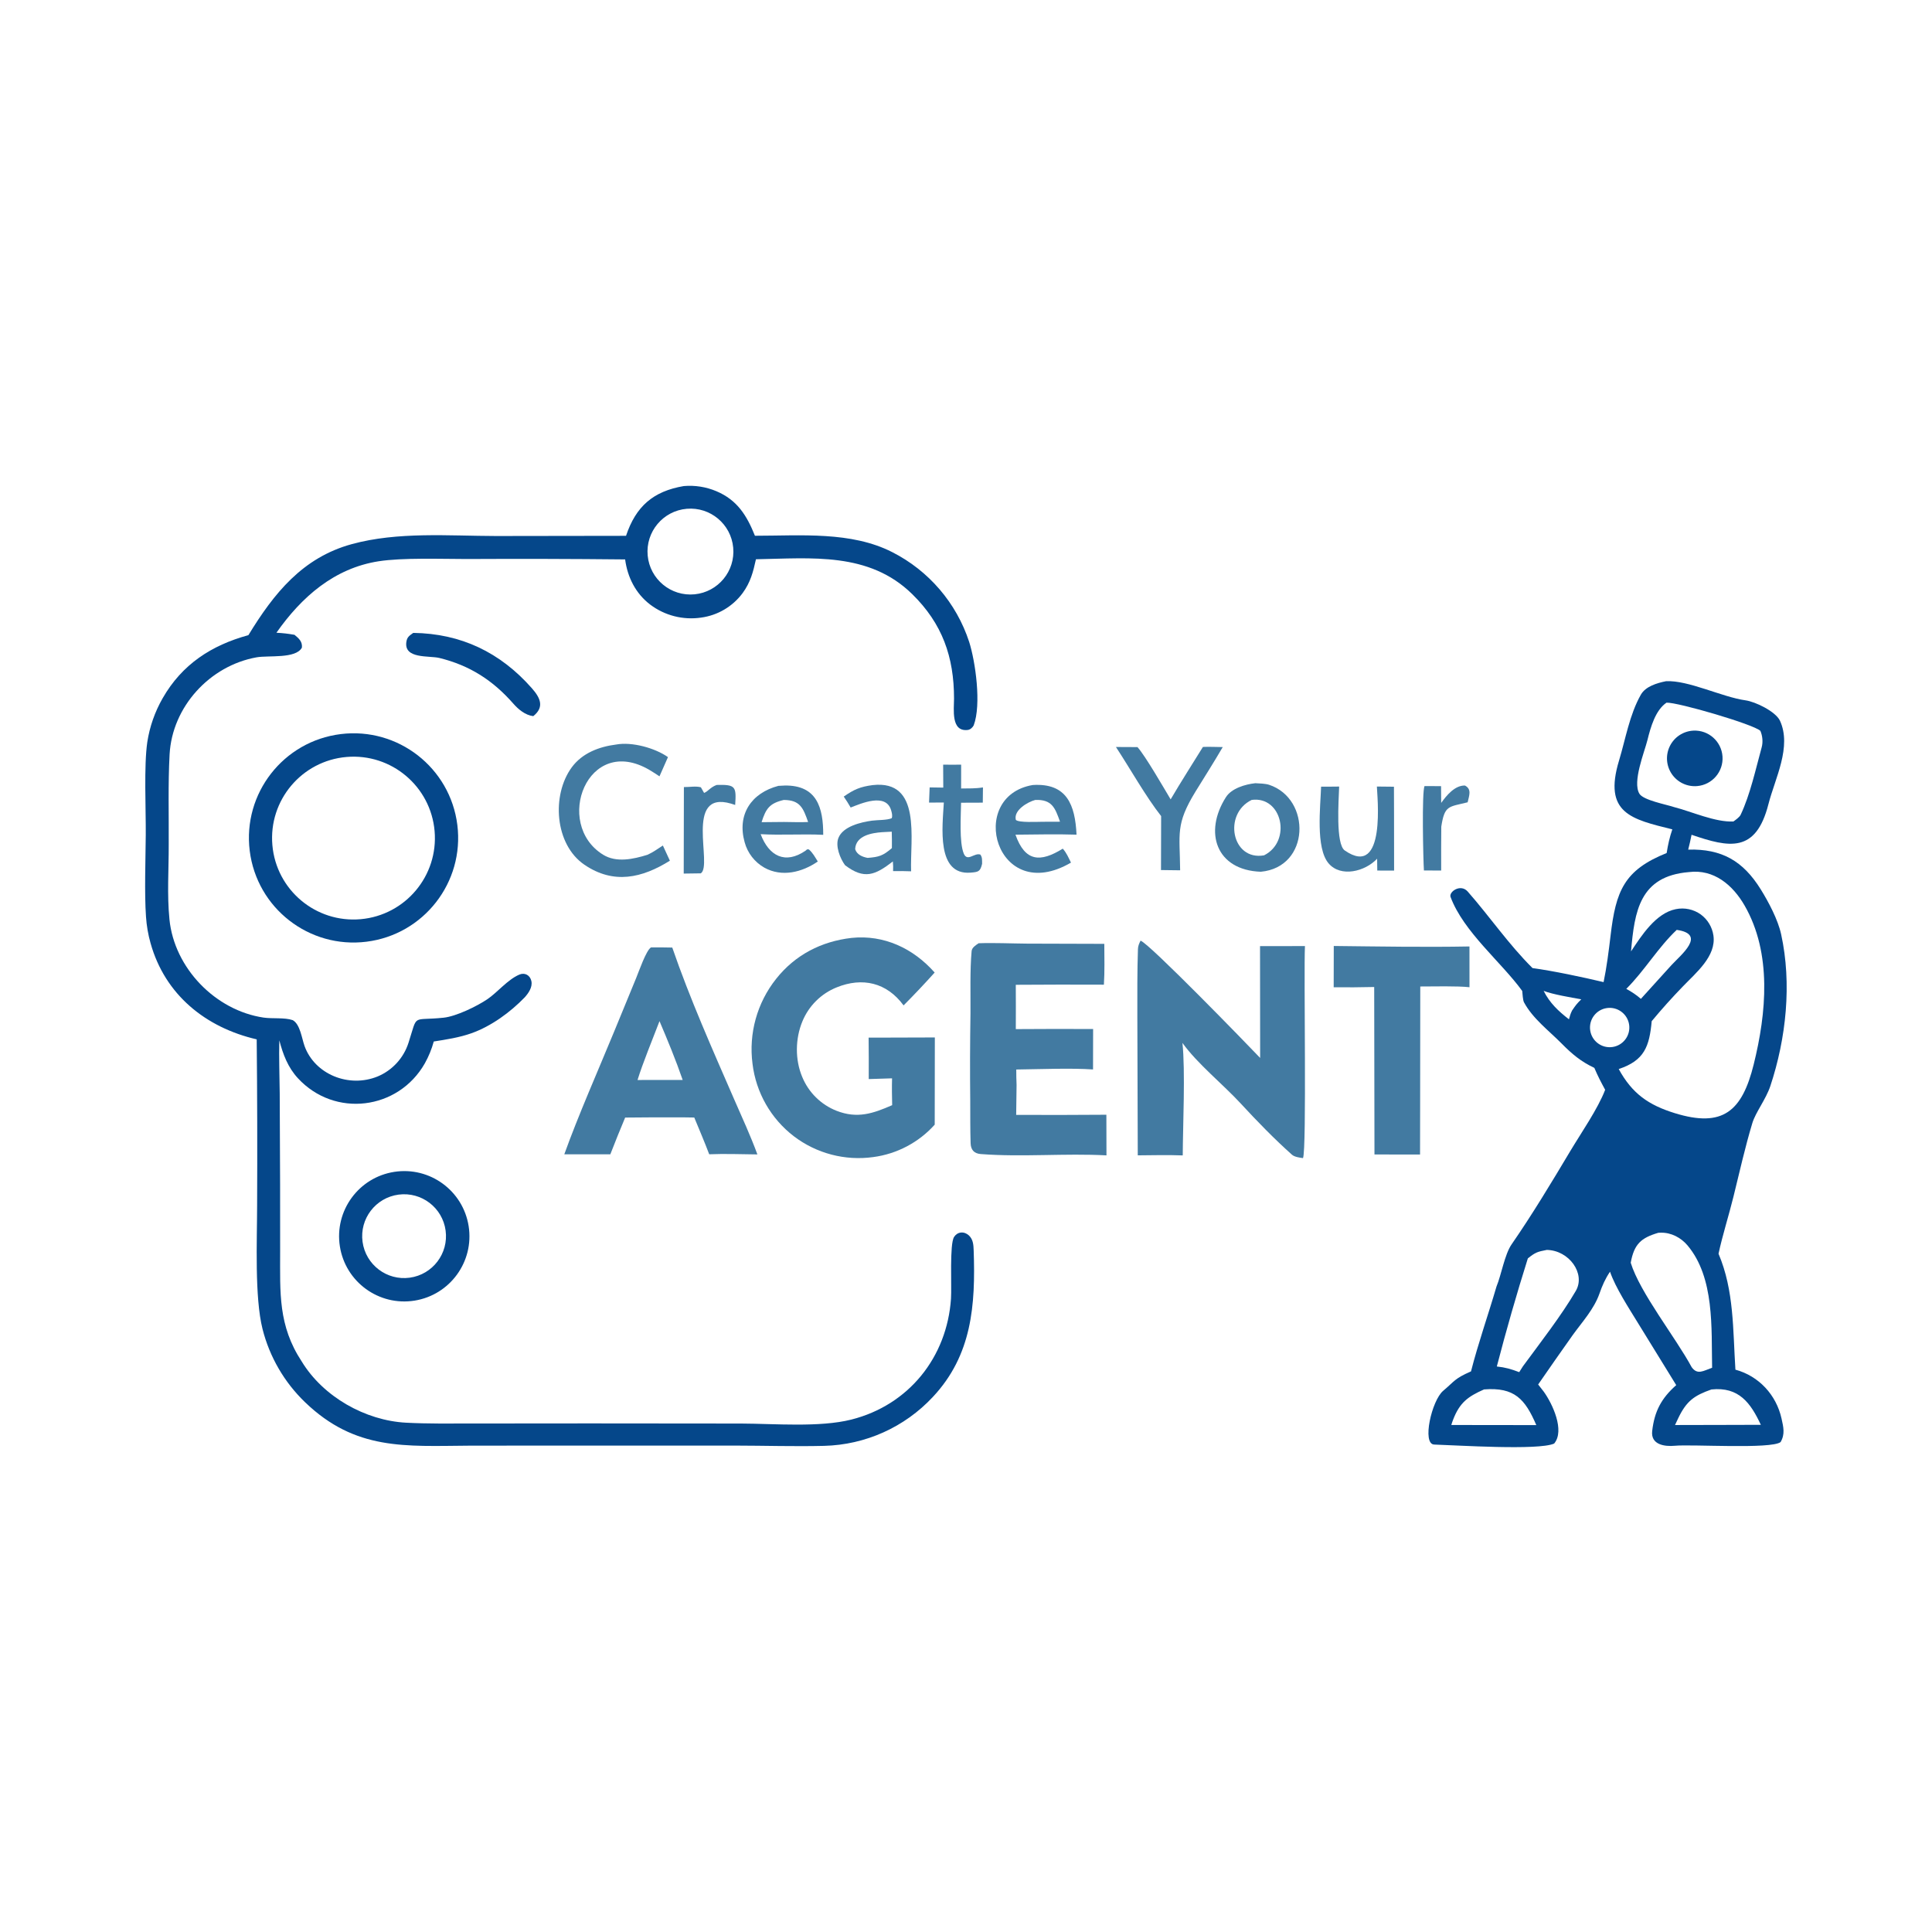 <?xml version="1.0" encoding="utf-8" ?><svg xmlns="http://www.w3.org/2000/svg" xmlns:xlink="http://www.w3.org/1999/xlink" width="381" height="381" viewBox="0 0 381 381"><path fill="#05478A" transform="matrix(0.372 0 0 0.372 0 0.001)" d="M883.184 361.121C895.002 360.498 912.936 369.536 925.33 371.258C930.588 371.988 941.208 377.148 943.569 382.003C949.992 395.903 940.965 412.655 937.491 426.272C930.831 452.378 916.749 449.371 896.731 442.528C896.19 445.294 895.642 447.661 894.952 450.391C912.72 449.922 924.012 456.335 933.425 471.498C937.564 478.165 942.512 487.503 944.212 495.25C949.964 521.478 946.896 550.452 938.47 575.802C936.106 582.818 930.672 589.68 928.959 595.348C925.148 607.959 922.086 621.63 918.924 634.454C916.445 644.507 913.176 654.664 911.026 664.627C919.302 684.068 918.622 704.775 919.981 726.081C932.424 729.46 941.639 739.468 944.423 751.977C945.428 756.493 946.392 760.268 943.918 764.487C938.773 768.32 896.92 765.564 887.853 766.424C882.57 766.925 875.015 765.955 875.859 758.611C877.061 748.141 880.716 741.258 888.603 734.281L868.32 701.35C863.507 693.474 856.42 682.649 853.501 674.155C850.973 677.9 849.403 681.475 847.915 685.735C845.04 693.963 838.811 700.714 833.724 707.755C827.563 716.446 821.458 725.176 815.409 733.945L818.378 737.748C822.95 744.083 829.689 758.347 823.881 765.271C815.523 768.986 772.046 766.138 760.305 765.785C753.692 765.587 758.966 742.412 765.06 737.288C771.216 732.111 770.95 730.871 779.813 726.993C783.619 712.071 788.995 696.853 793.324 682.01C795.842 675.971 797.667 664.959 801.297 659.71C812.264 643.851 822.511 626.841 832.386 610.289C838.098 600.715 847.117 587.755 850.928 577.716C848.623 573.488 847.067 570.513 845.191 566.105C838.039 562.72 833.39 558.8 827.811 553.157C820.964 546.231 812.544 539.99 807.876 531.301C807.329 530.282 807.073 526.604 806.966 525.328C795.919 510.049 775.858 494.003 768.978 475.513C767.961 472.777 774.265 468.299 778.074 472.633C789.81 485.985 799.735 500.607 812.419 513.193C823.602 514.734 838.906 517.972 850.099 520.636C851.715 512.926 852.868 503.876 853.79 496.027C856.581 472.266 860.975 461.262 883.528 452.202C884.22 447.843 885.1 443.824 886.535 439.654C864.945 434.312 849.8 431.166 858.299 403.126C861.733 391.797 863.841 378.868 869.841 368.28C872.365 363.825 878.5 362.062 883.184 361.121ZM864.643 504.356C870.138 496.04 877.78 484.092 888.333 481.968C892.961 481.003 897.781 482.021 901.623 484.774C905.257 487.446 907.669 491.461 908.322 495.924C909.9 506.922 899.049 515.705 892.106 522.947C886.373 528.864 880.868 534.999 875.604 541.337C874.375 554.744 871.734 562.199 858.117 566.719C865.27 579.803 873.992 585.814 887.782 590.087C913.362 598.015 923.52 589.062 929.675 564.268C936.43 537.056 939.398 505.378 924.877 480.092C918.622 469.198 908.594 460.627 895.296 462.312C869.228 464.48 866.509 482.993 864.643 504.356ZM933.457 755.323C928.063 743.741 921.787 735.054 907.262 736.582C898.136 739.794 894.047 742.675 889.674 751.787C889.095 752.998 888.526 754.214 887.967 755.435L913.574 755.378L933.457 755.323ZM818.317 525.282C821.53 531.683 826.067 535.966 831.738 540.357C832.295 538.351 832.476 537.578 833.371 535.731C835.282 532.916 835.8 532.199 838.265 529.752C832.785 528.756 823.246 527.199 818.317 525.282ZM869.867 529.51L886.087 511.61C891.068 506.213 904.902 495.248 888.868 492.943C878.915 502.327 871.765 514.649 862.124 524.211C864.951 525.764 867.428 527.375 869.867 529.51ZM851.865 534.389C846.165 535.19 842.192 540.458 842.988 546.158C843.785 551.858 849.049 555.836 854.75 555.044C860.458 554.252 864.441 548.98 863.644 543.273C862.847 537.566 857.571 533.587 851.865 534.389ZM786.73 736.558C778.247 740.301 773.799 743.511 770.307 752.652C769.952 753.559 769.639 754.481 769.368 755.416L798.125 755.451L814.43 755.473C808.485 741.703 802.897 735.289 786.73 736.558ZM819.979 662.604C814.944 663.58 813.97 663.891 809.944 667.092C803.977 686.053 798.492 705.161 793.495 724.4C798.087 724.889 801.021 725.751 805.37 727.403L807.336 724.298C816.18 712.254 827.924 697.15 835.381 684.313C840.669 675.209 831.839 662.804 819.979 662.604ZM907.626 725.075C907.192 704.153 908.999 677.331 894.579 660.202C891.138 656.113 885.932 653.356 880.472 653.469C880.014 653.48 879.556 653.499 879.099 653.527C869.923 656.216 866.265 659.558 864.482 669.408C869.351 685.276 888.435 709.246 896.769 724.737C899.857 729.067 903.001 726.676 907.626 725.075ZM883.441 372.497C877.59 376.505 875.077 385.338 873.357 392.271C871.757 398.722 865.279 414.403 869.07 420.754C871.141 424.223 883.329 426.458 887.344 427.821C896.828 430.244 909.312 435.96 918.917 435.482C919.988 434.726 922.139 433.223 922.754 431.928C927.809 421.268 930.762 407.603 933.91 396.144C934.695 393.286 934.301 389.962 933.221 387.458C929.913 384.062 889.321 372.192 883.441 372.497Z"/><path fill="#05478A" transform="matrix(0.372 0 0 0.372 0 0.001)" d="M897.722 387.318C905.735 386.929 912.587 393.023 913.136 401.027C913.686 409.031 907.731 416.003 899.74 416.713C894.426 417.185 889.272 414.748 886.265 410.342C883.258 405.936 882.867 400.248 885.244 395.472C887.621 390.696 892.393 387.577 897.722 387.318Z"/><path fill="#05478A" transform="matrix(0.372 0 0 0.372 0 0.001)" d="M362.476 257.671C368.387 257.157 374.334 258.098 379.797 260.41C390.911 265.113 395.928 273.369 400.208 284.013C424.528 284.009 451.194 281.566 473.002 292.701C492.362 302.532 507.028 319.646 513.778 340.284C517.084 350.7 520.357 373.478 516.172 384.54C515.559 385.722 514.332 386.808 513.014 386.965C504.008 388.039 505.753 375.947 505.754 370.36C505.759 348.192 499.511 330.551 483.567 314.934C460.629 292.467 430.201 295.95 400.746 296.475C399.257 303.25 397.858 308.691 393.676 314.412C388.404 321.519 380.488 326.199 371.72 327.394C362.136 328.818 352.382 326.328 344.653 320.484C336.981 314.62 332.653 306.033 331.394 296.555C303.377 296.27 275.358 296.198 247.34 296.342C233.965 296.331 213.317 295.572 200.708 297.543C177.186 301.22 159.887 316.421 146.538 335.424C150.304 335.642 152.408 335.884 156.125 336.525C158.433 338.441 160.368 340.095 160.045 343.306C156.862 349.338 142.312 347.337 136.042 348.456C111.237 352.883 91.267 374.637 89.903 399.944C89.052 415.732 89.545 431.861 89.443 447.715C89.482 461.015 88.501 474.162 89.834 487.434C92.42 513.19 114.188 535.658 139.727 539.441C144.407 540.134 150.826 539.306 155.181 540.798C159.101 542.936 159.999 550.452 161.426 554.454C166.765 569.423 184.871 576.964 200.295 570.611C208.066 567.322 214.01 560.802 216.569 552.761C221.641 537.035 217.956 541.303 235.16 539.5C241.837 538.8 252.816 533.435 258.318 529.73C263.664 526.13 269.111 519.29 275.303 516.653C278.174 515.428 281.025 516.94 281.696 520.094C282.375 523.288 280.224 526.384 278.212 528.663C270.482 536.664 260.442 543.996 249.91 547.748C243.549 550.014 236.507 551.085 229.952 552.117C228.845 556.152 227.256 560.038 225.218 563.693C211.138 588.473 177.416 592.685 157.923 571.584C152.619 565.844 150.024 558.949 148.075 551.493C147.819 560.348 148.205 570.533 148.285 579.555L148.485 627.712L148.506 663.586C148.518 685.347 147.406 702.684 159.949 721.75C171.31 740.426 193.598 753.066 215.344 754.205C226.826 754.806 238.708 754.637 250.223 754.628L312.775 754.576L392.884 754.648C410.509 754.707 434.497 756.787 451.291 752.549C481.784 744.853 502.028 719.465 504.141 688.444C504.581 681.985 503.318 659.492 505.781 655.718C506.625 654.424 507.866 653.562 509.424 653.395C510.946 653.232 512.523 653.882 513.623 654.915C515.921 657.076 516.062 659.969 516.166 662.923C517.18 691.867 515.288 718.437 494.487 740.584C479.538 756.612 458.765 765.946 436.854 766.478C421.473 766.867 405.223 766.355 389.701 766.334L293.429 766.327L248.704 766.374C214.795 766.601 188.456 769.061 161.731 743.362C150.722 732.782 142.905 719.323 139.17 704.519C134.922 687.59 136.281 657.561 136.304 638.761C136.45 609.502 136.377 580.241 136.084 550.982C109.029 544.711 87.483 527.373 79.824 500.035C78.529 495.459 77.717 490.76 77.401 486.015C76.51 473.541 77.17 455.36 77.271 442.512C77.377 429.018 76.242 405.856 78.097 393.322C79.362 385.167 82.115 377.313 86.22 370.154C96.483 352.185 112.125 342.045 131.679 336.706C145.171 314.616 160.327 295.599 186.514 288.444C210.934 281.772 237.768 284.094 262.939 284.148L331.869 284.049C337.093 268.417 346.261 260.438 362.476 257.671ZM368.256 315.051C380.712 313.82 389.839 302.764 388.687 290.3C387.535 277.835 376.536 268.639 364.065 269.713C351.482 270.796 342.186 281.915 343.348 294.49C344.511 307.066 355.687 316.292 368.256 315.051Z"/><path fill="#05478A" transform="matrix(0.372 0 0 0.372 0 0.001)" d="M180.64 389.152C211.014 385.412 238.675 406.983 242.45 437.352C246.224 467.722 224.684 495.408 194.32 499.217C163.906 503.032 136.165 481.45 132.384 451.032C128.604 420.614 150.217 392.897 180.64 389.152ZM191.243 487.275C214.94 485.152 232.45 464.251 230.389 440.548C228.329 416.845 207.475 399.28 183.766 401.278C159.969 403.284 142.324 424.233 144.392 448.025C146.461 471.817 167.457 489.406 191.243 487.275Z"/><path fill="#427AA1" transform="matrix(0.372 0 0 0.372 0 0.001)" d="M604.645 498.657C609.521 500.396 660.904 553.341 668.028 560.832L667.967 501.561L691.781 501.529C691.107 515.925 692.758 608.949 690.757 613.937C688.995 613.707 686.249 613.337 684.895 612.128C675.499 603.749 666.358 594.344 657.802 585.06C648.32 574.771 634.803 563.975 626.834 552.867C628.432 567.57 627.06 597.048 626.999 612.507C619.305 612.21 610.864 612.4 603.154 612.47L602.929 538.672C602.92 526.984 602.851 514.866 603.246 503.163C603.303 501.466 603.86 500.144 604.645 498.657Z"/><path fill="#427AA1" transform="matrix(0.372 0 0 0.372 0 0.001)" d="M451.406 497.203C468.686 495.407 484.192 502.799 495.48 515.561C490.141 521.511 484.648 527.321 479.008 532.986C470.1 520.824 457.149 517.906 443.525 523.429C435.285 526.744 428.735 533.248 425.362 541.464C421.571 550.615 421.411 561.768 425.286 570.934C428.66 579.134 435.228 585.605 443.477 588.856C454.508 593.14 462.774 590.325 472.957 585.865C472.835 580.966 472.766 576.564 472.899 571.646L460.534 572.033C460.577 564.71 460.556 557.387 460.471 550.065L472.25 550.043L495.58 549.973L495.514 596.198C487.055 605.626 475.506 611.721 462.949 613.384C448.009 615.467 432.855 611.5 420.851 602.365C408.671 593.035 400.766 579.187 398.925 563.955C396.822 547.854 401.345 531.59 411.459 518.887C421.543 506.174 435.398 499.054 451.406 497.203Z"/><path fill="#427AA1" transform="matrix(0.372 0 0 0.372 0 0.001)" d="M518.799 500.035C526.792 499.732 536.372 500.171 544.5 500.231L585.414 500.352C585.45 507.322 585.641 515.108 585.199 521.996C569.63 521.926 554.061 521.947 538.492 522.058C538.575 529.857 538.508 537.744 538.501 545.551C552.162 545.453 565.824 545.436 579.485 545.502L579.442 566.938C567.753 566.119 550.694 566.824 538.744 566.967C538.701 569.674 538.826 572.438 538.908 575.149L538.698 591.021C554.636 591.09 570.574 591.064 586.512 590.942L586.562 612.487C564.802 611.292 541.783 613.483 519.925 611.785C516.362 611.508 514.652 609.533 514.541 606.009C514.308 598.642 514.377 591.227 514.346 583.846C514.174 568.266 514.217 552.684 514.474 537.105C514.543 526.982 514.154 514.355 515.076 504.173C515.245 502.307 517.281 501.06 518.799 500.035Z"/><path fill="#427AA1" transform="matrix(0.372 0 0 0.372 0 0.001)" d="M345.11 502.243C348.869 502.201 352.628 502.227 356.386 502.321C365.751 529.528 377.661 556.259 389.149 582.653C393.36 592.329 397.885 602.078 401.509 611.98C393.452 611.894 383.901 611.563 375.966 611.903C373.548 605.49 370.669 598.789 368.047 592.42C364.818 592.318 361.374 592.358 358.125 592.339C349.218 592.309 340.312 592.344 331.406 592.443C328.702 598.898 326.083 605.389 323.549 611.913L299.142 611.932C306.492 591.431 317.202 567.187 325.575 546.847L337.223 518.52C338.681 514.977 342.597 503.663 345.11 502.243ZM337.973 572.525L351.625 572.505L361.91 572.516C358.395 562.282 353.874 551.287 349.618 541.334C346.087 550.605 340.778 563.424 337.973 572.525Z"/><path fill="#05478A" transform="matrix(0.372 0 0 0.372 0 0.001)" d="M209.032 621.224C227.858 618.315 245.486 631.192 248.441 650.011C251.395 668.829 238.56 686.489 219.749 689.489C200.873 692.499 183.14 679.611 180.175 660.728C177.211 641.844 190.142 624.142 209.032 621.224ZM217.233 677.323C229.37 675.658 237.868 664.483 236.229 652.342C234.591 640.202 223.435 631.68 211.291 633.291C199.109 634.907 190.554 646.106 192.197 658.285C193.841 670.463 205.059 678.994 217.233 677.323Z"/><path fill="#427AA1" transform="matrix(0.372 0 0 0.372 0 0.001)" d="M707.06 501.479C730.546 501.737 755.597 502.179 778.994 501.732L779.007 523.353C772.809 522.628 759.658 522.947 752.916 522.956L752.845 586.625L752.798 612.039L728.635 612.002L728.491 523.228C721.333 523.399 714.172 523.448 707.013 523.375L707.06 501.479Z"/><path fill="#427AA1" transform="matrix(0.372 0 0 0.372 0 0.001)" d="M665.475 415.189C667.643 415.302 670.821 415.385 672.804 416.042C695.231 423.477 694.565 459.734 668.379 462.129C644.727 461.311 637.994 441.26 649.894 422.583C652.871 417.91 660.084 415.772 665.475 415.189ZM670.113 453.426C684.946 445.951 679.706 421.903 663.569 424.044C648.217 431.448 652.957 456.453 670.113 453.426Z"/><path fill="#427AA1" transform="matrix(0.372 0 0 0.372 0 0.001)" d="M326.656 394.682C335.025 393.151 347.221 396.509 354.107 401.362L349.603 411.547C347.897 410.393 346.16 409.284 344.394 408.223C311.401 388.743 293.294 436.767 319.718 453.096C326.753 457.444 335.689 455.476 343.257 453.133C345.995 451.914 348.864 449.889 351.404 448.225L355.118 456.272C340.421 465.448 325.324 468.995 309.797 458.403C293.993 447.623 292.317 421.445 303.114 406.759C308.67 399.202 317.619 395.83 326.656 394.682Z"/><path fill="#427AA1" transform="matrix(0.372 0 0 0.372 0 0.001)" d="M547.46 416.151C565.627 414.996 569.953 426.76 570.693 442.467C560.197 442.124 548.873 442.401 538.319 442.479C543.429 456.882 551.474 457.28 563.393 449.892C565.377 452.072 566.42 454.628 567.743 457.291C528.047 480.453 512.079 422.17 547.46 416.151ZM552.625 435.64L561.942 435.604C559.323 428.28 557.728 423.762 548.845 424.055C544.689 425.157 537.19 429.601 538.527 434.661C540.175 436.181 549.73 435.646 552.625 435.64Z"/><path fill="#427AA1" transform="matrix(0.372 0 0 0.372 0 0.001)" d="M412.638 416.6C413.76 416.51 414.885 416.453 416.01 416.427C433.037 416.166 436.457 428.164 436.408 442.555C425.455 442.014 414.159 442.834 403.239 442.208C407.582 453.768 416.231 458.413 427.067 450.945C428.113 450.104 427.53 450.245 428.779 450.285C430.839 452.007 432.078 454.391 433.528 456.702C425.241 462.403 414.528 465.139 405.204 459.965C400.057 457.048 396.293 452.192 394.751 446.481C390.64 431.795 398.253 420.385 412.638 416.6ZM403.735 435.849L415.625 435.741C419.628 435.778 424.461 435.95 428.399 435.764C425.819 428.425 424.203 424.109 415.481 424.071C407.956 425.838 406.013 428.65 403.735 435.849Z"/><path fill="#427AA1" transform="matrix(0.372 0 0 0.372 0 0.001)" d="M462.603 416.196C488.752 413.247 482.379 444.861 482.993 461.895C479.689 461.741 476.75 461.755 473.442 461.794C473.489 459.804 473.515 458.64 473.328 456.671C463.958 463.914 458.179 466.434 447.971 458.657C445.379 455.119 442.752 448.568 444.462 444.216C446.875 438.076 456.333 435.863 462.257 435.043C465.169 434.64 470.238 434.858 472.724 433.735C473.231 432.452 472.772 430.788 472.389 429.493C469.607 420.081 456.278 426.024 450.954 428.088C449.778 425.975 448.619 424.278 447.282 422.279C452.765 418.493 455.923 417.084 462.603 416.196ZM459.956 454.782C465.976 454.302 468.044 453.681 472.811 449.594C472.827 446.662 472.854 443.82 472.738 440.888L467.682 441.148C462.141 441.533 453.626 442.968 453.339 450.167C454.257 453.073 457.174 454.27 459.956 454.782Z"/><path fill="#427AA1" transform="matrix(0.372 0 0 0.372 0 0.001)" d="M637.697 395.962C640.899 395.829 644.929 395.989 648.2 396.036C643.602 403.921 638.558 411.871 633.75 419.653C623.058 437.103 625.441 441.832 625.617 461.358L615.466 461.231L615.544 432.622C607.486 422.413 599.008 407.302 591.58 395.992L602.997 396.048C607.111 400.592 616.972 417.734 620.585 423.76C625.915 414.66 632.117 404.991 637.697 395.962Z"/><path fill="#427AA1" transform="matrix(0.372 0 0 0.372 0 0.001)" d="M729.913 416.957L738.963 417.051L739.011 431.875L739.04 461.516L730.121 461.495L730.045 455.222C723.582 462.072 710.834 465.212 704.373 457.758C697.31 449.609 700.027 427.312 700.339 417.011C703.479 417.063 706.761 416.991 709.913 416.969C709.661 424.447 707.996 447.465 712.892 450.852C735.166 466.26 729.963 421.03 729.913 416.957Z"/><path fill="#05478A" transform="matrix(0.372 0 0 0.372 0 0.001)" d="M219.072 335.509C244.422 335.851 265.175 345.832 281.934 364.827C286.444 369.939 288.729 374.844 282.694 379.642C278.483 379.124 274.842 376.103 272.218 373.11C261.327 360.688 249.101 352.78 232.958 348.808C227.462 347.455 213.879 349.488 215.452 340.092C215.871 337.594 217.163 336.897 219.072 335.509Z"/><path fill="#427AA1" transform="matrix(0.372 0 0 0.372 0 0.001)" d="M499.985 405.349C503.028 405.45 506.449 405.364 509.525 405.353L509.511 417.994C513.301 417.96 517.376 418.051 521.085 417.417L520.997 425.495L509.486 425.539C509.403 432.22 508.433 446.551 510.92 452.51C512.827 457.081 516.532 451.897 519.71 453.026C520.817 454.552 520.585 455.995 520.629 457.945C519.652 462.111 518.607 462.277 514.479 462.601C496.303 464.028 499.618 438.255 500.35 425.424L492.507 425.466C492.641 422.783 492.747 420.098 492.825 417.413L500.05 417.524L499.985 405.349Z"/><path fill="#427AA1" transform="matrix(0.372 0 0 0.372 0 0.001)" d="M379.934 416.11C389.999 415.851 390.394 416.936 389.731 426.72C388.993 426.464 388.249 426.224 387.5 426.002C362.436 418.721 378.027 459.017 371.485 462.976L362.454 463.099L362.546 417.237C365.368 417.287 368.995 416.604 371.559 417.361C372.183 418.389 372.681 419.28 373.249 420.341C375.35 419.572 376.528 417.333 379.934 416.11Z"/><path fill="#427AA1" transform="matrix(0.372 0 0 0.372 0 0.001)" d="M764.004 425.636C766.858 421.64 771.247 416.284 776.608 416.423C780.348 418.398 778.784 421.829 778.028 425.313C767.904 427.846 765.822 426.784 764.056 438.221C763.94 445.923 764.01 453.778 764.001 461.493L754.85 461.451C754.469 455.894 753.668 419.333 755.201 416.706L763.937 416.753L764.004 425.636Z"/></svg>
